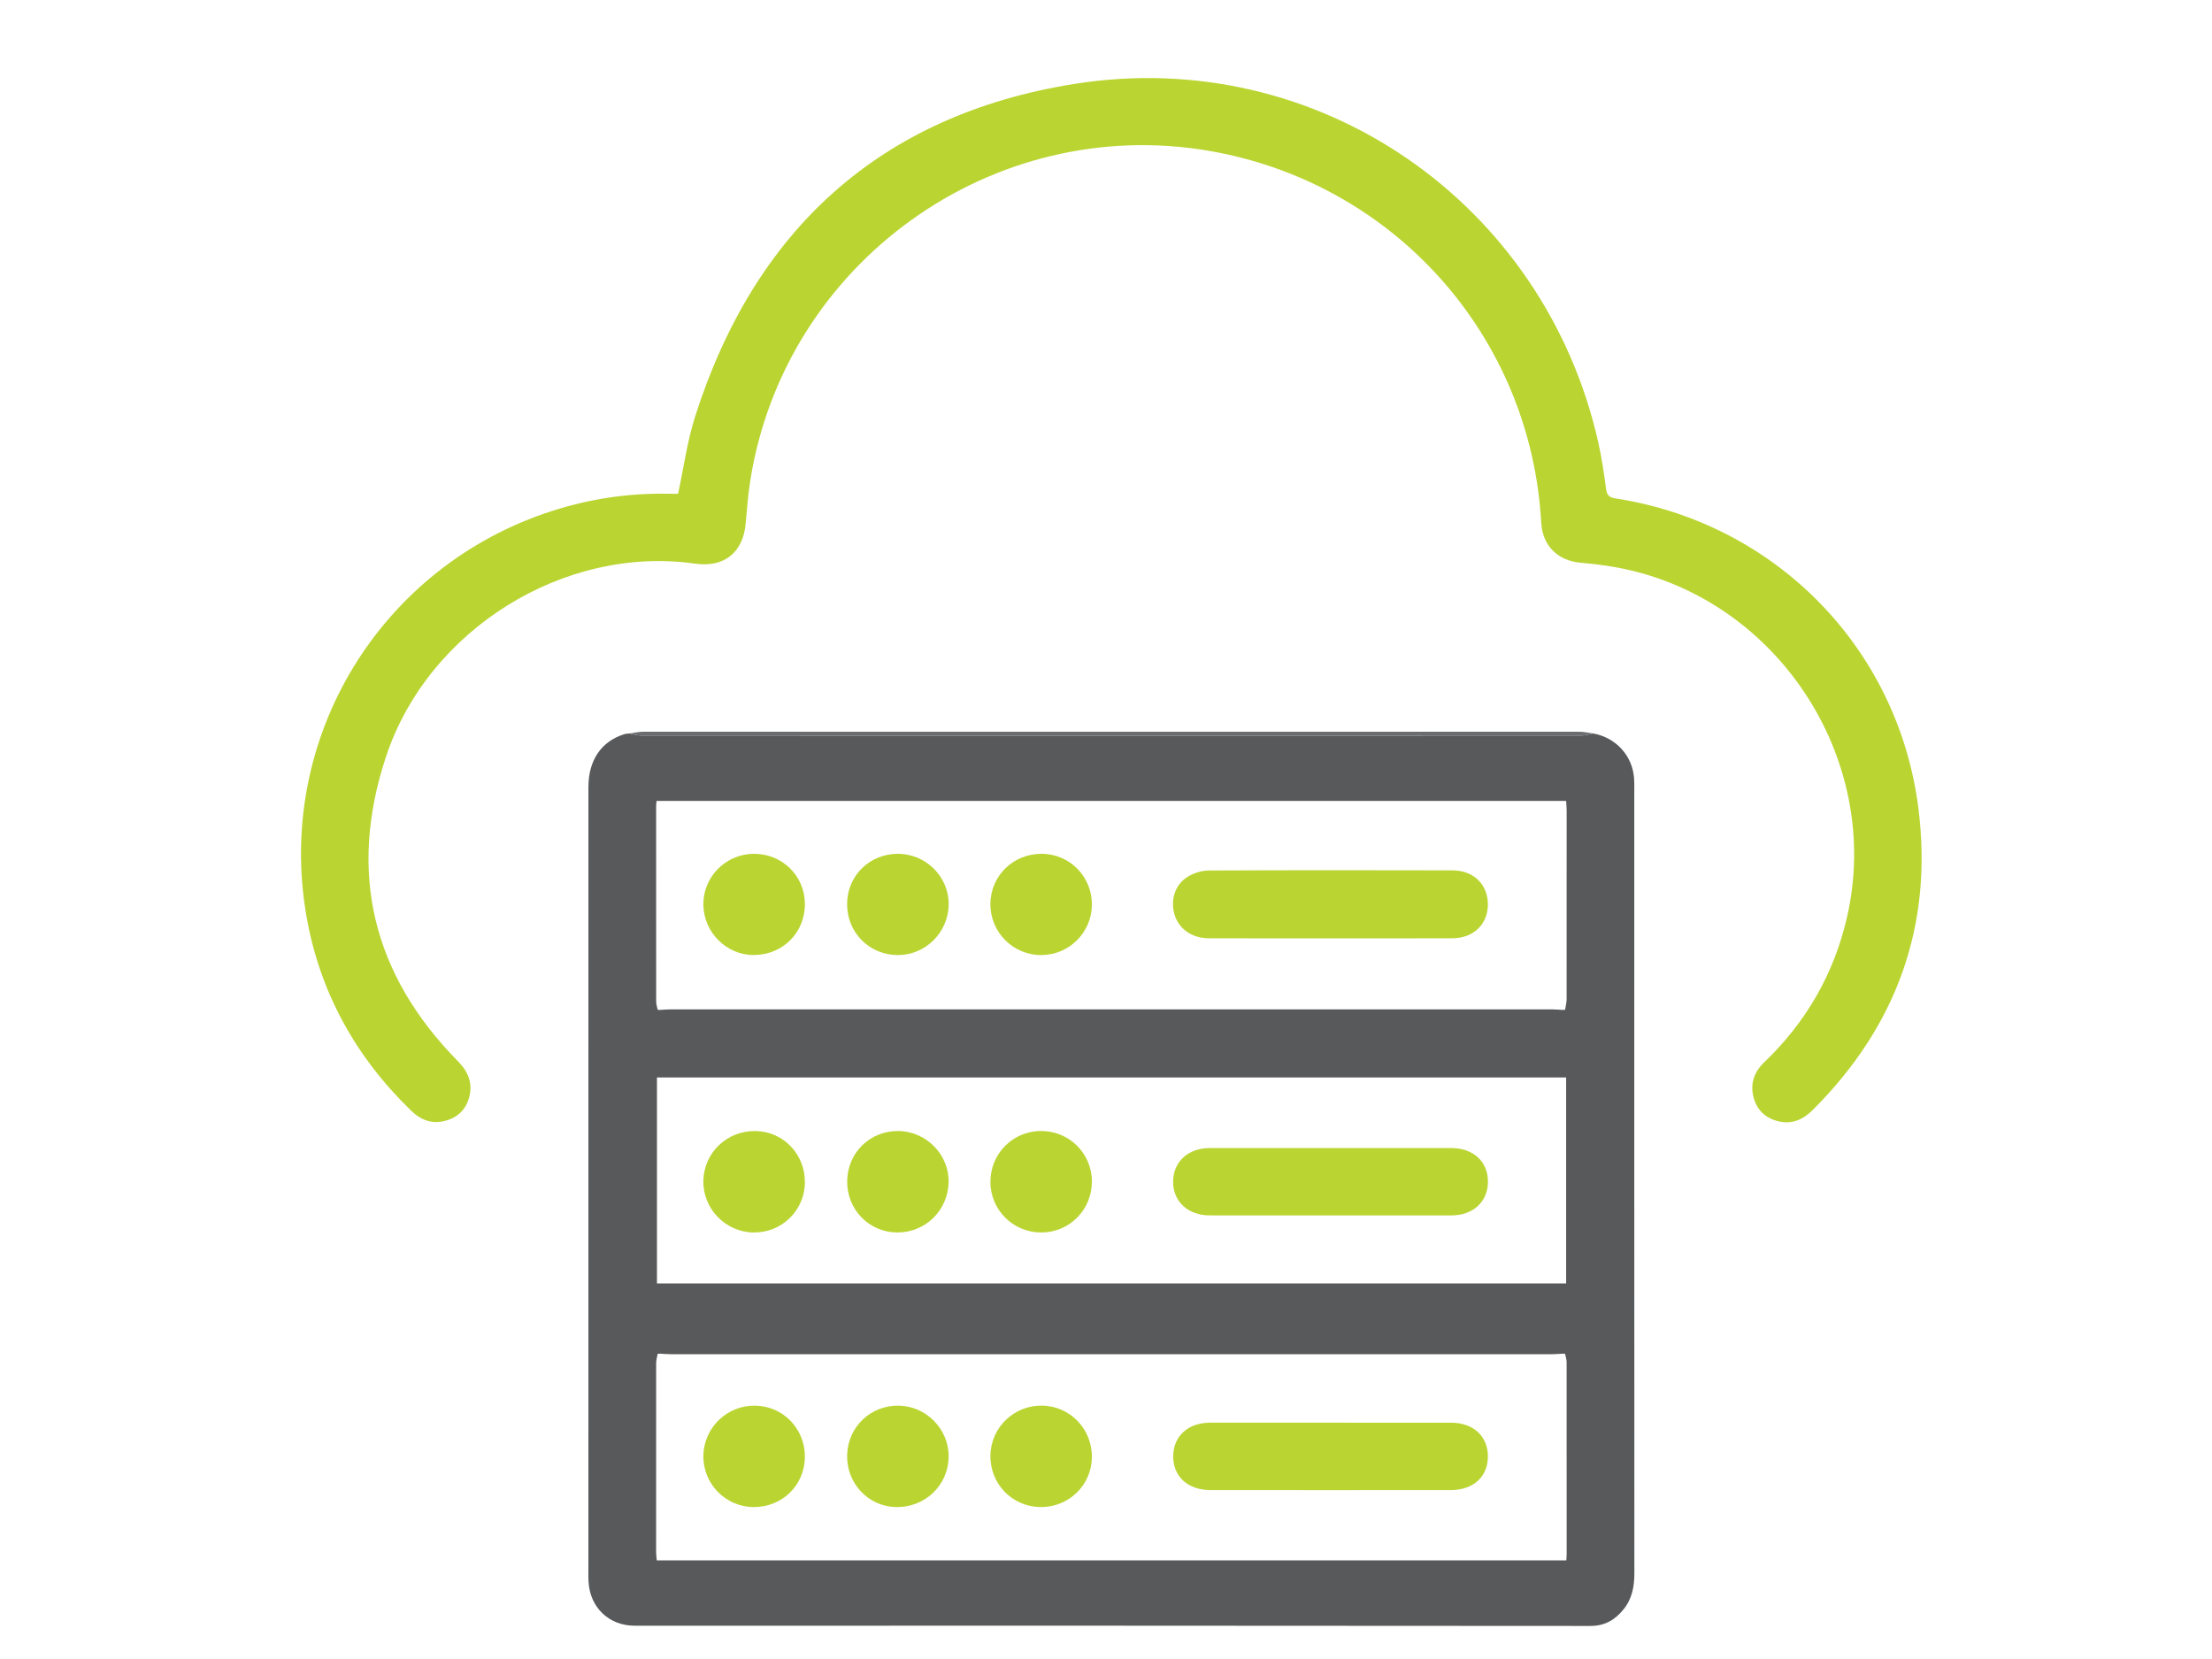 <?xml version="1.0" encoding="utf-8"?>
<!-- Generator: Adobe Illustrator 26.0.2, SVG Export Plug-In . SVG Version: 6.00 Build 0)  -->
<svg version="1.1" id="Layer_1" xmlns="http://www.w3.org/2000/svg" xmlns:xlink="http://www.w3.org/1999/xlink" x="0px" y="0px"
	 viewBox="0 0 1024 768" style="enable-background:new 0 0 1024 768;" xml:space="preserve">
<style type="text/css">
	.st0{fill:#58595B;}
	.st1{fill:#BAD532;}
	.st2{fill:#6B6C6E;}
	.st3{fill:#4B4C4E;}
</style>
<g>
	<g>
		<path class="st0" d="M737.5,339.53c10.57,1.9,18.25,10.31,18.97,20.84c0.13,1.83,0.09,3.66,0.09,5.5
			c0,120.8-0.02,241.6,0.04,362.4c0,6.21-1.07,11.94-5.07,16.82c-3.95,4.83-8.59,7.61-15.37,7.61
			c-147.46-0.15-294.92-0.12-442.38-0.11c-11.8,0-20.67-8.4-21.32-20.32c-0.14-2.66-0.07-5.33-0.07-8
			c0-119.97-0.01-239.94,0.01-359.9c0-12.44,5.97-21.19,16.6-24.49c0.78-0.24,1.64-0.24,2.46-0.35c1.73,0.33,3.46,0.96,5.19,0.96
			c145.21,0.05,290.43,0.05,435.64,0C734.03,340.49,735.77,339.87,737.5,339.53z M723.47,626.65c-1.66,0.09-3.31,0.25-4.97,0.25
			c-136.01,0.01-272.02,0.01-408.03,0c-1.66,0-3.31-0.16-4.97-0.25c-0.35,0.02-0.7,0.05-1.05,0.07c-0.24,1.44-0.7,2.89-0.7,4.33
			c-0.04,29.16-0.04,58.32-0.02,87.48c0,1.28,0.2,2.57,0.31,3.8c140.51,0,280.69,0,421.05,0c0.07-1.18,0.16-1.99,0.16-2.8
			c0.01-29.66,0.02-59.32-0.02-88.98c0-1.28-0.46-2.56-0.7-3.83C724.17,626.69,723.82,626.67,723.47,626.65z M304.45,467.45
			c0.35,0.02,0.7,0.05,1.05,0.07c1.66-0.09,3.31-0.25,4.97-0.25c136.01-0.01,272.02-0.01,408.03,0c1.66,0,3.31,0.17,4.97,0.25
			c0.35-0.02,0.7-0.05,1.05-0.07c0.25-1.61,0.7-3.22,0.71-4.84c0.04-29.16,0.03-58.33,0.02-87.49c0-1.45-0.16-2.9-0.24-4.34
			c-140.57,0-280.76,0-421.06,0c-0.1,1.05-0.21,1.7-0.21,2.34c-0.01,30.16-0.02,60.33,0.02,90.49
			C303.75,464.89,304.2,466.17,304.45,467.45z M725.01,498.79c-140.64,0-280.72,0-420.89,0c0,32,0,63.71,0,95.36
			c140.48,0,280.56,0,420.89,0C725.01,562.27,725.01,530.69,725.01,498.79z"/>
		<path class="st1" d="M313.9,228.58c2.64-12.23,4.22-24.23,7.83-35.58c27.51-86.52,85.77-139.83,175.49-154.13
			c112.84-18,217.57,54.87,242.63,165.73c1.61,7.13,2.68,14.4,3.63,21.65c0.4,3.05,1.47,4.04,4.54,4.51
			c73.58,11.39,130.44,68.83,140.01,143c7.01,54.38-9.91,101.18-48.75,139.98c-4.41,4.41-9.48,6.83-15.77,5.4
			c-6.01-1.37-10.15-5.09-11.72-11.08c-1.65-6.31,0.15-11.74,4.94-16.33c19.4-18.58,32.28-40.92,38.3-67.14
			c16.95-73.7-33.2-149.15-107.78-162.12c-5.08-0.88-10.21-1.51-15.35-1.94c-10.81-0.9-17.83-7.89-18.43-18.63
			c-4.86-86.47-68.22-157.37-153.77-172.07C459.39,52.6,363.26,121.64,347.34,222.42c-1.04,6.57-1.56,13.22-2.13,19.85
			c-1.17,13.51-9.99,20.59-23.45,18.66c-60.32-8.64-123.55,30.34-143.1,89.46c-17.68,53.47-6.21,100.78,33.42,140.98
			c4.79,4.86,6.87,10.29,5.08,16.75c-1.7,6.13-6.09,9.85-12.36,11.03c-5.71,1.08-10.42-1.06-14.49-5
			c-25.79-25-42.42-55.02-48.52-90.46c-14.14-82.06,34.24-161.5,113.66-187.11c17.42-5.62,35.29-8.34,53.61-8.01
			C310.7,228.6,312.35,228.58,313.9,228.58z"/>
		<path class="st2" d="M737.5,339.53c-1.73,0.33-3.46,0.96-5.2,0.96c-145.21,0.04-290.43,0.04-435.64,0c-1.73,0-3.46-0.63-5.19-0.96
			c2.12-0.28,4.24-0.8,6.35-0.8c144.44-0.04,288.88-0.04,433.32,0C733.26,338.74,735.38,339.26,737.5,339.53z"/>
		<path class="st3" d="M304.45,467.45c0.35,0.02,0.7,0.05,1.05,0.07C305.15,467.5,304.8,467.47,304.45,467.45z"/>
		<path class="st3" d="M723.47,467.52c0.35-0.02,0.7-0.05,1.05-0.07C724.17,467.47,723.82,467.5,723.47,467.52z"/>
		<path class="st3" d="M305.5,626.65c-0.35,0.02-0.7,0.05-1.05,0.07C304.8,626.69,305.15,626.67,305.5,626.65z"/>
		<path class="st3" d="M724.52,626.71c-0.35-0.02-0.7-0.05-1.05-0.07C723.82,626.67,724.17,626.69,724.52,626.71z"/>
		<path class="st1" d="M615.96,434.38c-18.82,0-37.64,0.06-56.45-0.03c-7.91-0.03-14.01-4.51-15.88-11.28
			c-1.88-6.79,0.49-13.9,6.51-17.4c2.75-1.59,6.23-2.68,9.38-2.69c37.63-0.18,75.27-0.16,112.9-0.07
			c9.77,0.02,16.36,6.57,16.37,15.74c0.01,9.16-6.61,15.64-16.38,15.7C653.6,434.45,634.78,434.38,615.96,434.38z"/>
		<path class="st1" d="M415.68,395.25c12.98,0.01,23.63,10.66,23.49,23.49c-0.14,12.96-10.83,23.51-23.69,23.39
			c-13.13-0.12-23.34-10.44-23.33-23.59C392.15,405.47,402.49,395.24,415.68,395.25z"/>
		<path class="st1" d="M348.93,395.25c13.14-0.09,23.6,10.14,23.68,23.16c0.08,13.33-10.26,23.67-23.72,23.7
			c-12.58,0.03-23.11-10.47-23.29-23.24C325.42,406,335.95,395.33,348.93,395.25z"/>
		<path class="st1" d="M482.32,395.25c13,0.1,23.3,10.65,23.15,23.72c-0.14,12.74-10.57,23.09-23.33,23.16
			c-13.2,0.07-23.8-10.61-23.65-23.83C458.64,405.31,469.14,395.15,482.32,395.25z"/>
		<path class="st1" d="M615.71,689.81c-18.47,0-36.94,0.02-55.42-0.01c-10.48-0.02-17.32-6.38-17.18-15.85
			c0.14-9.22,6.96-15.36,17.19-15.36c37.11-0.02,74.22-0.01,111.33,0.01c10.29,0.01,17.04,6.09,17.17,15.37
			c0.13,9.52-6.63,15.81-17.17,15.83C652.99,689.84,634.35,689.81,615.71,689.81z"/>
		<path class="st1" d="M481.5,697.66c-13.06-0.24-23.23-10.82-23.01-23.93c0.22-12.94,10.96-23.25,23.97-23.03
			c12.96,0.22,23.2,10.91,23.01,24C505.28,687.67,494.6,697.9,481.5,697.66z"/>
		<path class="st1" d="M372.6,674.63c-0.19,13.08-10.62,23.16-23.86,23.03c-12.95-0.12-23.39-10.9-23.13-23.86
			c0.27-12.95,10.99-23.28,23.97-23.09C362.58,650.9,372.79,661.51,372.6,674.63z"/>
		<path class="st1" d="M392.17,673.53c0.37-13.09,10.98-23.12,24.1-22.81c12.67,0.31,23.07,11.07,22.88,23.69
			c-0.2,13.41-11.18,23.72-24.76,23.23C401.67,697.19,391.8,686.47,392.17,673.53z"/>
		<path class="st1" d="M615.46,562.65c-18.48,0-36.95,0.02-55.43-0.01c-10.08-0.01-16.97-6.38-16.96-15.58
			c0.01-9.19,6.88-15.59,16.97-15.6c37.28-0.03,74.57-0.03,111.85,0.01c10.2,0.01,16.95,6.31,16.93,15.6
			c-0.02,9.24-6.85,15.57-16.93,15.58C653.08,562.67,634.27,562.65,615.46,562.65z"/>
		<path class="st1" d="M505.47,546.82c0.09,13.08-10.25,23.64-23.26,23.73c-13.06,0.1-23.63-10.27-23.72-23.27
			c-0.09-13.08,10.23-23.6,23.27-23.72C494.8,523.45,505.38,533.81,505.47,546.82z"/>
		<path class="st1" d="M372.6,547.67c-0.28,13.01-10.99,23.2-24.06,22.87c-12.95-0.33-23.28-11.2-22.93-24.11
			c0.36-12.97,11.03-23.06,24.18-22.85C362.75,523.79,372.88,534.49,372.6,547.67z"/>
		<path class="st1" d="M392.18,546.74c0.18-13.15,10.57-23.3,23.72-23.16c12.93,0.14,23.56,11.01,23.24,23.78
			c-0.32,13.08-10.83,23.28-23.87,23.19C402.27,570.46,392,559.87,392.18,546.74z"/>
	</g>
</g>
</svg>
